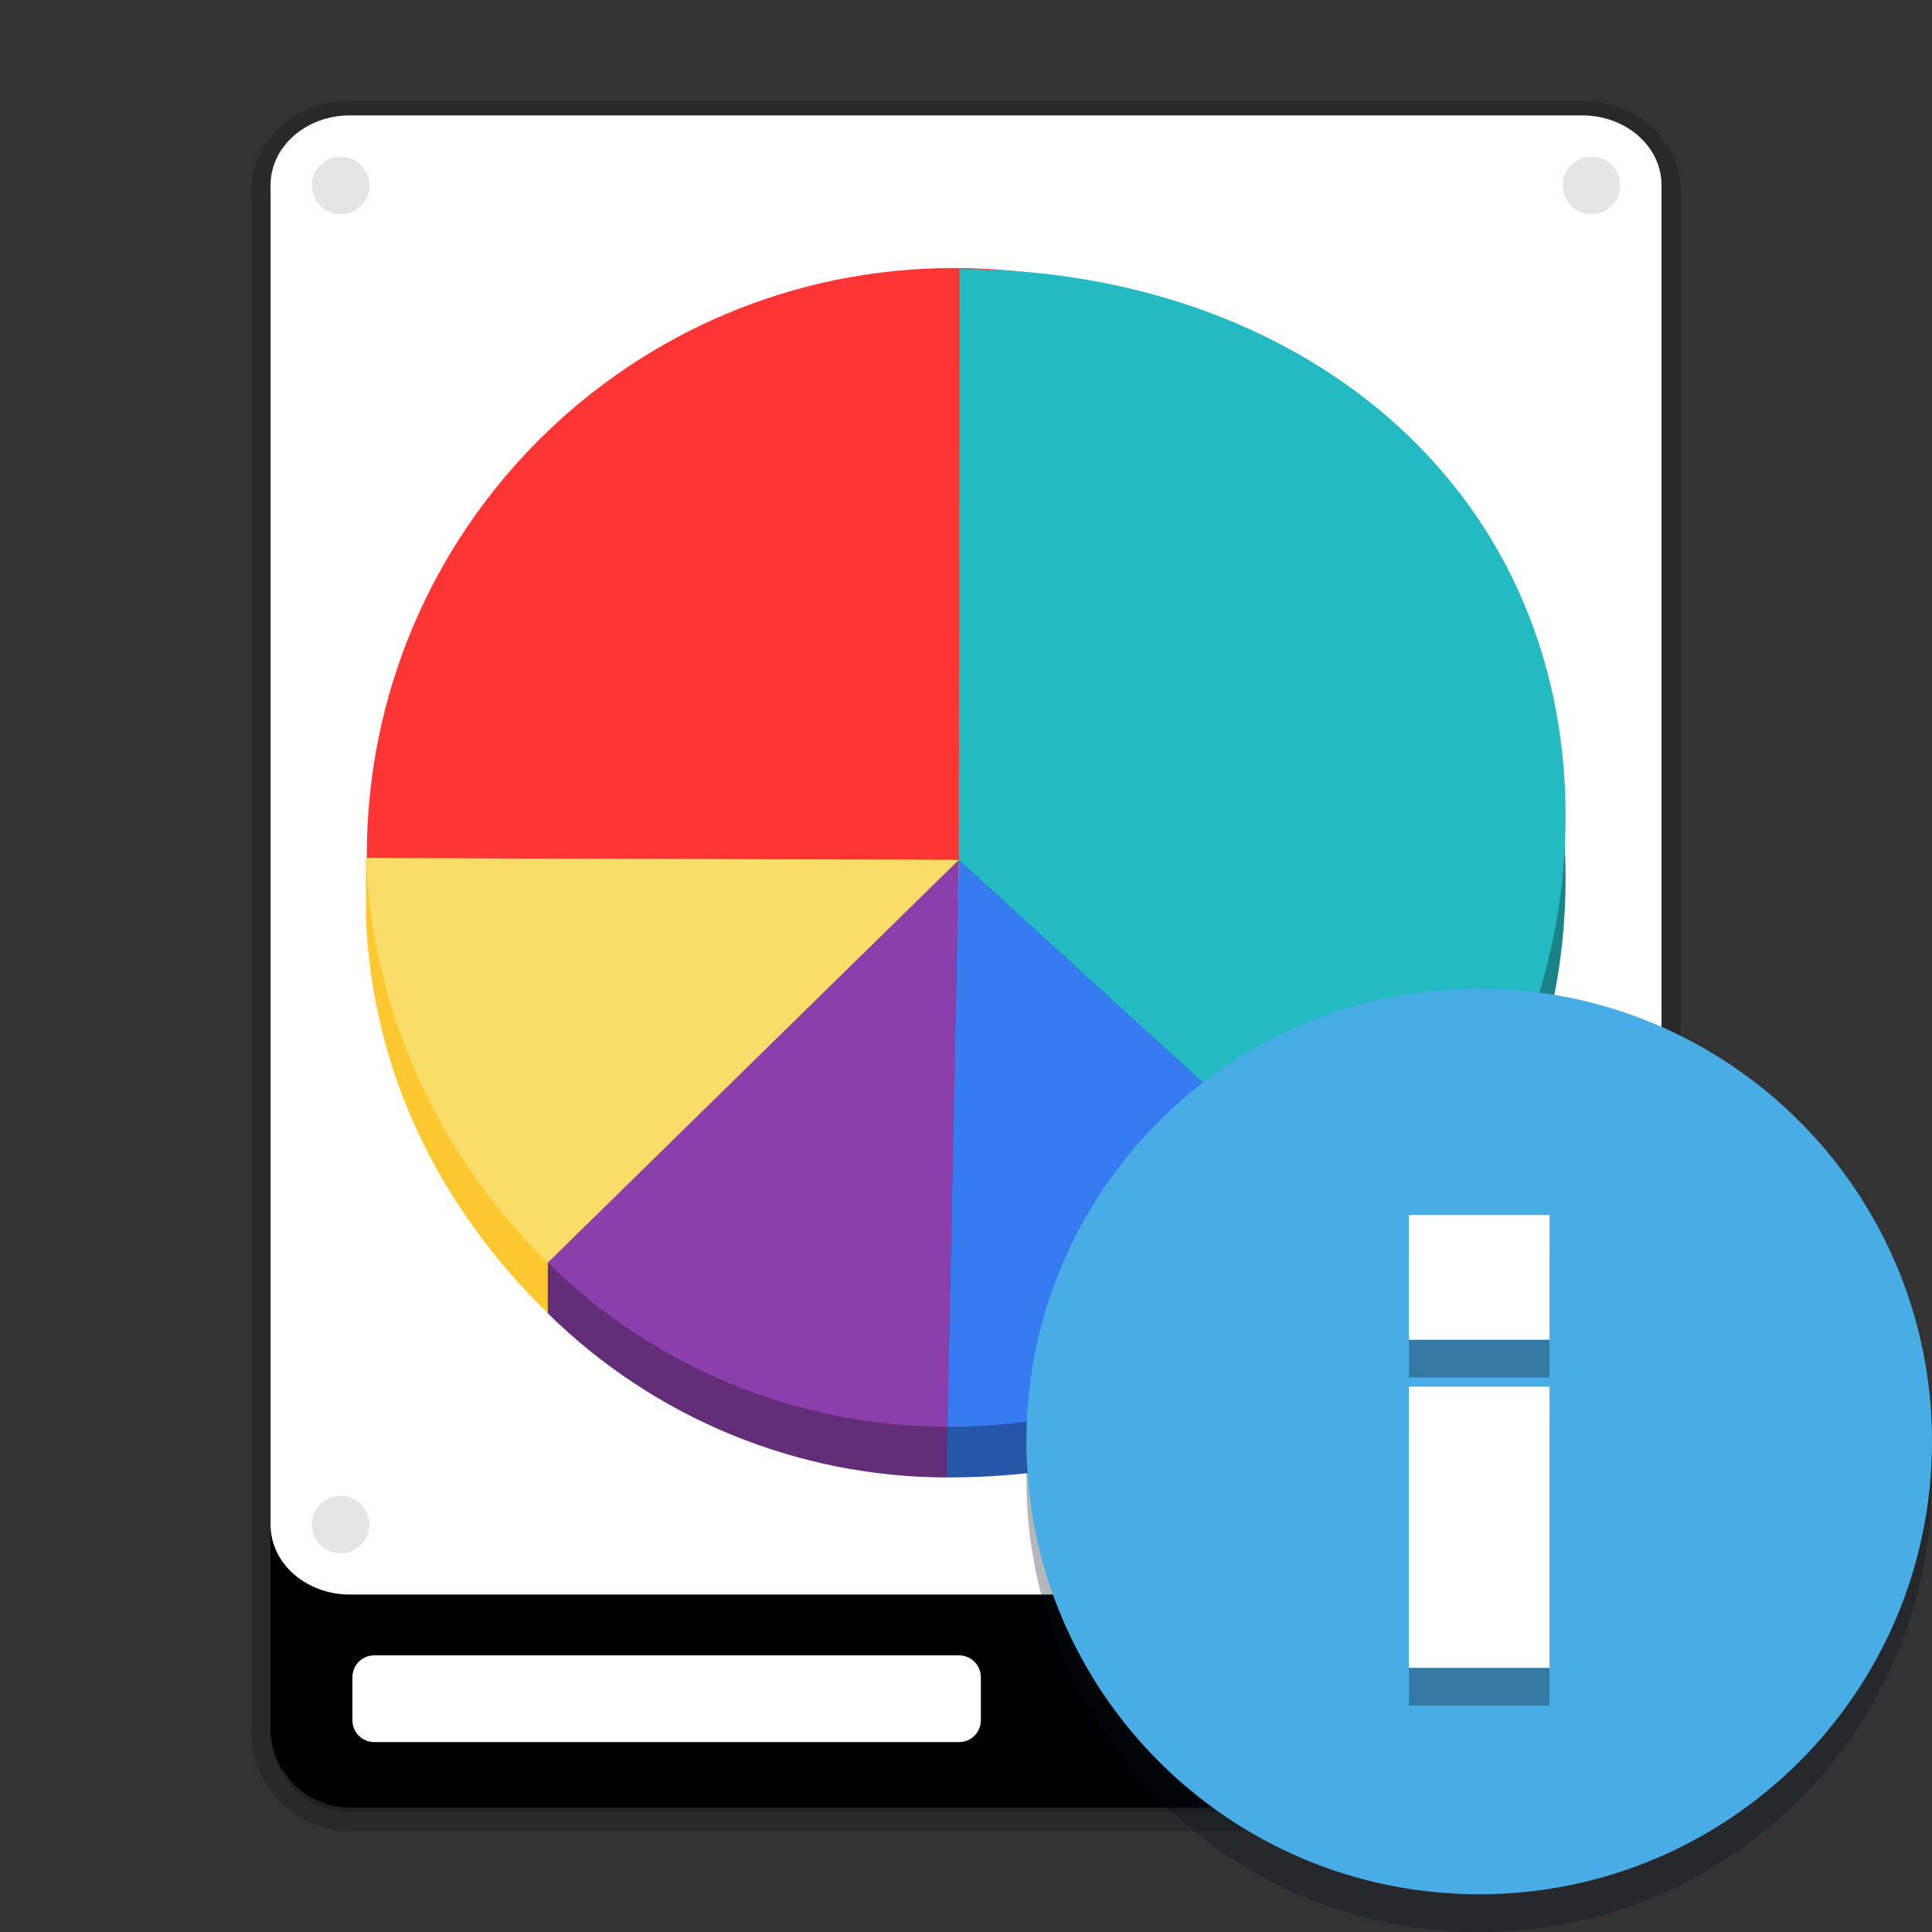 <svg width="512" height="512" version="1.1" viewBox="0 0 384 384" xmlns="http://www.w3.org/2000/svg" xmlns:xlink="http://www.w3.org/1999/xlink"><rect x="0" y="0" width="384" height="384" fill="#333333" stroke="none"/><defs><filter id="a" x="0%" y="0%" width="100%" height="100%"><feColorMatrix in="SourceGraphic" values="0 0 0 0 1 0 0 0 0 1 0 0 0 0 1 0 0 0 1 0"/></filter><mask id="m"><g filter="url(#a)"><rect width="384" height="384" fill-opacity=".102"/></g></mask><clipPath id="f"><rect width="384" height="384"/></clipPath><g id="b" clip-path="url(#f)"><path transform="scale(.75)" d="m98.391 49.75c0 4.479-3.63 8.109-8.109 8.109s-8.109-3.63-8.109-8.109 3.63-8.109 8.109-8.109 8.109 3.63 8.109 8.109zm0 0" stroke="#fff" stroke-linecap="round" stroke-linejoin="round" stroke-width=".997"/></g><mask id="l"><g filter="url(#a)"><rect width="384" height="384" fill-opacity=".102"/></g></mask><clipPath id="g"><rect width="384" height="384"/></clipPath><g id="e" clip-path="url(#g)"><path transform="scale(.75)" d="m429.85 49.75c0 4.479-3.63 8.109-8.109 8.109-4.474 0-8.104-3.63-8.104-8.109s3.63-8.109 8.104-8.109c4.479 0 8.109 3.63 8.109 8.109zm0 0" stroke="#fff" stroke-linecap="round" stroke-linejoin="round" stroke-width=".997"/></g><mask id="k"><g filter="url(#a)"><rect width="384" height="384" fill-opacity=".102"/></g></mask><clipPath id="h"><rect width="384" height="384"/></clipPath><g id="d" clip-path="url(#h)"><path transform="scale(.75)" d="m98.391 404.61c0 4.479-3.63 8.109-8.109 8.109s-8.109-3.63-8.109-8.109 3.63-8.109 8.109-8.109 8.109 3.63 8.109 8.109zm0 0" stroke="#fff" stroke-linecap="round" stroke-linejoin="round" stroke-width=".997"/></g><mask id="j"><g filter="url(#a)"><rect width="384" height="384" fill-opacity=".102"/></g></mask><clipPath id="i"><rect width="384" height="384"/></clipPath><g id="c" clip-path="url(#i)"><path transform="scale(.75)" d="m429.85 404.61c0 4.479-3.63 8.109-8.109 8.109-4.474 0-8.104-3.63-8.104-8.109s3.63-8.109 8.104-8.109c4.479 0 8.109 3.63 8.109 8.109zm0 0" stroke="#fff" stroke-linecap="round" stroke-linejoin="round" stroke-width=".997"/></g></defs><g transform="translate(.002 -.454)"><path d="m69.555 24.285c-8.715 0-15.781 6.191-15.781 13.828v2.616c-0.001 0.077-0.006 0.154-0.006 0.231v303.88c0 8.715 7.066 15.782 15.781 15.782h244.89c8.715 0 15.781-7.067 15.781-15.782v-40.131c2e-3 -0.085 7e-3 -0.169 7e-3 -0.255v-266.34c0-7.637-7.066-13.828-15.781-13.828z" opacity=".2" stroke="#000" stroke-width="7.5"/><path d="m69.555 24.285h244.89c8.715 0 15.781 7.066 15.781 15.777v303.88c0 8.715-7.066 15.781-15.781 15.781h-244.89c-8.715 0-15.781-7.066-15.781-15.781v-303.88c0-8.711 7.066-15.777 15.781-15.777z"/><g fill="#fff"><path d="m74.383 329.47h116.23c2.394 0 4.336 1.941 4.336 4.336v8.566c0 2.394-1.941 4.34-4.336 4.34h-116.23c-2.398 0-4.34-1.945-4.34-4.34v-8.566c0-2.394 1.941-4.336 4.34-4.336z"/><path d="m69.562 23.387h244.89c8.715 0 15.781 6.191 15.781 13.828v266.34c0 7.641-7.066 13.832-15.781 13.832h-244.89c-8.715 0-15.781-6.191-15.781-13.832v-266.34c0-7.637 7.066-13.828 15.781-13.828z"/><path d="m275.97 338.06c0 4.269-3.461 7.731-7.731 7.731-4.273 0-7.734-3.461-7.734-7.731s3.461-7.731 7.734-7.731c4.269 0 7.731 3.461 7.731 7.731z"/><path d="m299.85 338.06c0 4.269-3.465 7.731-7.734 7.731s-7.731-3.461-7.731-7.731 3.461-7.731 7.731-7.731 7.734 3.461 7.734 7.731z"/></g><use width="100%" height="100%" mask="url(#m)" xlink:href="#b"/><use width="100%" height="100%" mask="url(#l)" xlink:href="#e"/><use width="100%" height="100%" mask="url(#k)" xlink:href="#d"/><use width="100%" height="100%" mask="url(#j)" xlink:href="#c"/></g><g transform="matrix(.731 0 0 .731 54.315 29.951)" stroke-width=".918"><path d="m344.81 191.59c0 88.196-71.496 159.69-159.69 159.69-88.196 0-159.69-71.496-159.69-159.69 0-88.196 71.496-159.69 159.69-159.69 88.196 0 159.69 71.496 159.69 159.69z" fill="#fd3535" stroke-width="1.503"/><path d="m186.59 33.25v170.9l115.57 111.29c31.472-30.959 49.202-73.254 49.22-117.39 0-91.014-73.78-164.8-164.8-164.8z" fill="#198388" stroke-width=".977"/><path d="m186.59 32.191-0.197 160.65 115.77 105.59c31.472-30.959 49.202-73.254 49.22-117.39 0-91.014-73.78-148.85-164.8-148.85z" fill="#23bac2" stroke-width=".977"/><path d="m25.193 208.71c1.769 41.599 19.68 78.295 49.457 107.4l113.95-107.4-2.21-15.87-161.21-0.496z" fill="#ffc730" stroke-width="1.091"/><path d="m25.193 192.34c1.769 41.599 19.68 80.891 49.457 110l111.74-109.5z" fill="#f8de68" stroke-width="1.091"/><path d="m183.29 200.97v159.78c44.436-0.013 87.107-14.234 118.87-45.306v-17.009z" fill="#2656a8" stroke-width="1.134"/><path d="m186.39 192.84-3.098 154.13c44.436-0.013 87.107-17.469 118.87-48.541z" fill="#367bf0" stroke-width="1.134"/><path d="m183.29 211.51-108.64 90.828-1e-6 13.776c28.954 28.553 67.968 44.581 108.64 44.632z" fill="#622e78"/><path d="m186.39 192.84-111.74 109.5c28.954 28.553 67.968 44.581 108.64 44.632z" fill="#8a3fab"/></g><path d="m384 294c0 49.706-40.294 90-90 90s-90-40.294-90-90 40.294-90 90-90 90 40.294 90 90z" fill="#04121a" fill-rule="evenodd" opacity=".3" stroke-width=".938"/><path d="m384 286.5c0 49.706-40.294 90-90 90s-90-40.294-90-90 40.294-90 90-90 90 40.294 90 90z" fill="#49ade5" fill-rule="evenodd" stroke-width=".938"/><path d="m280.03 249v24.789h27.948v-24.789zm0 34.105v55.895h27.948v-55.895z" opacity=".3" stroke-width=".776"/><path d="m280.03 241.5v24.789h27.948v-24.789zm0 34.105v55.895h27.948v-55.895z" fill="#fff" stroke-width=".776"/></svg>
